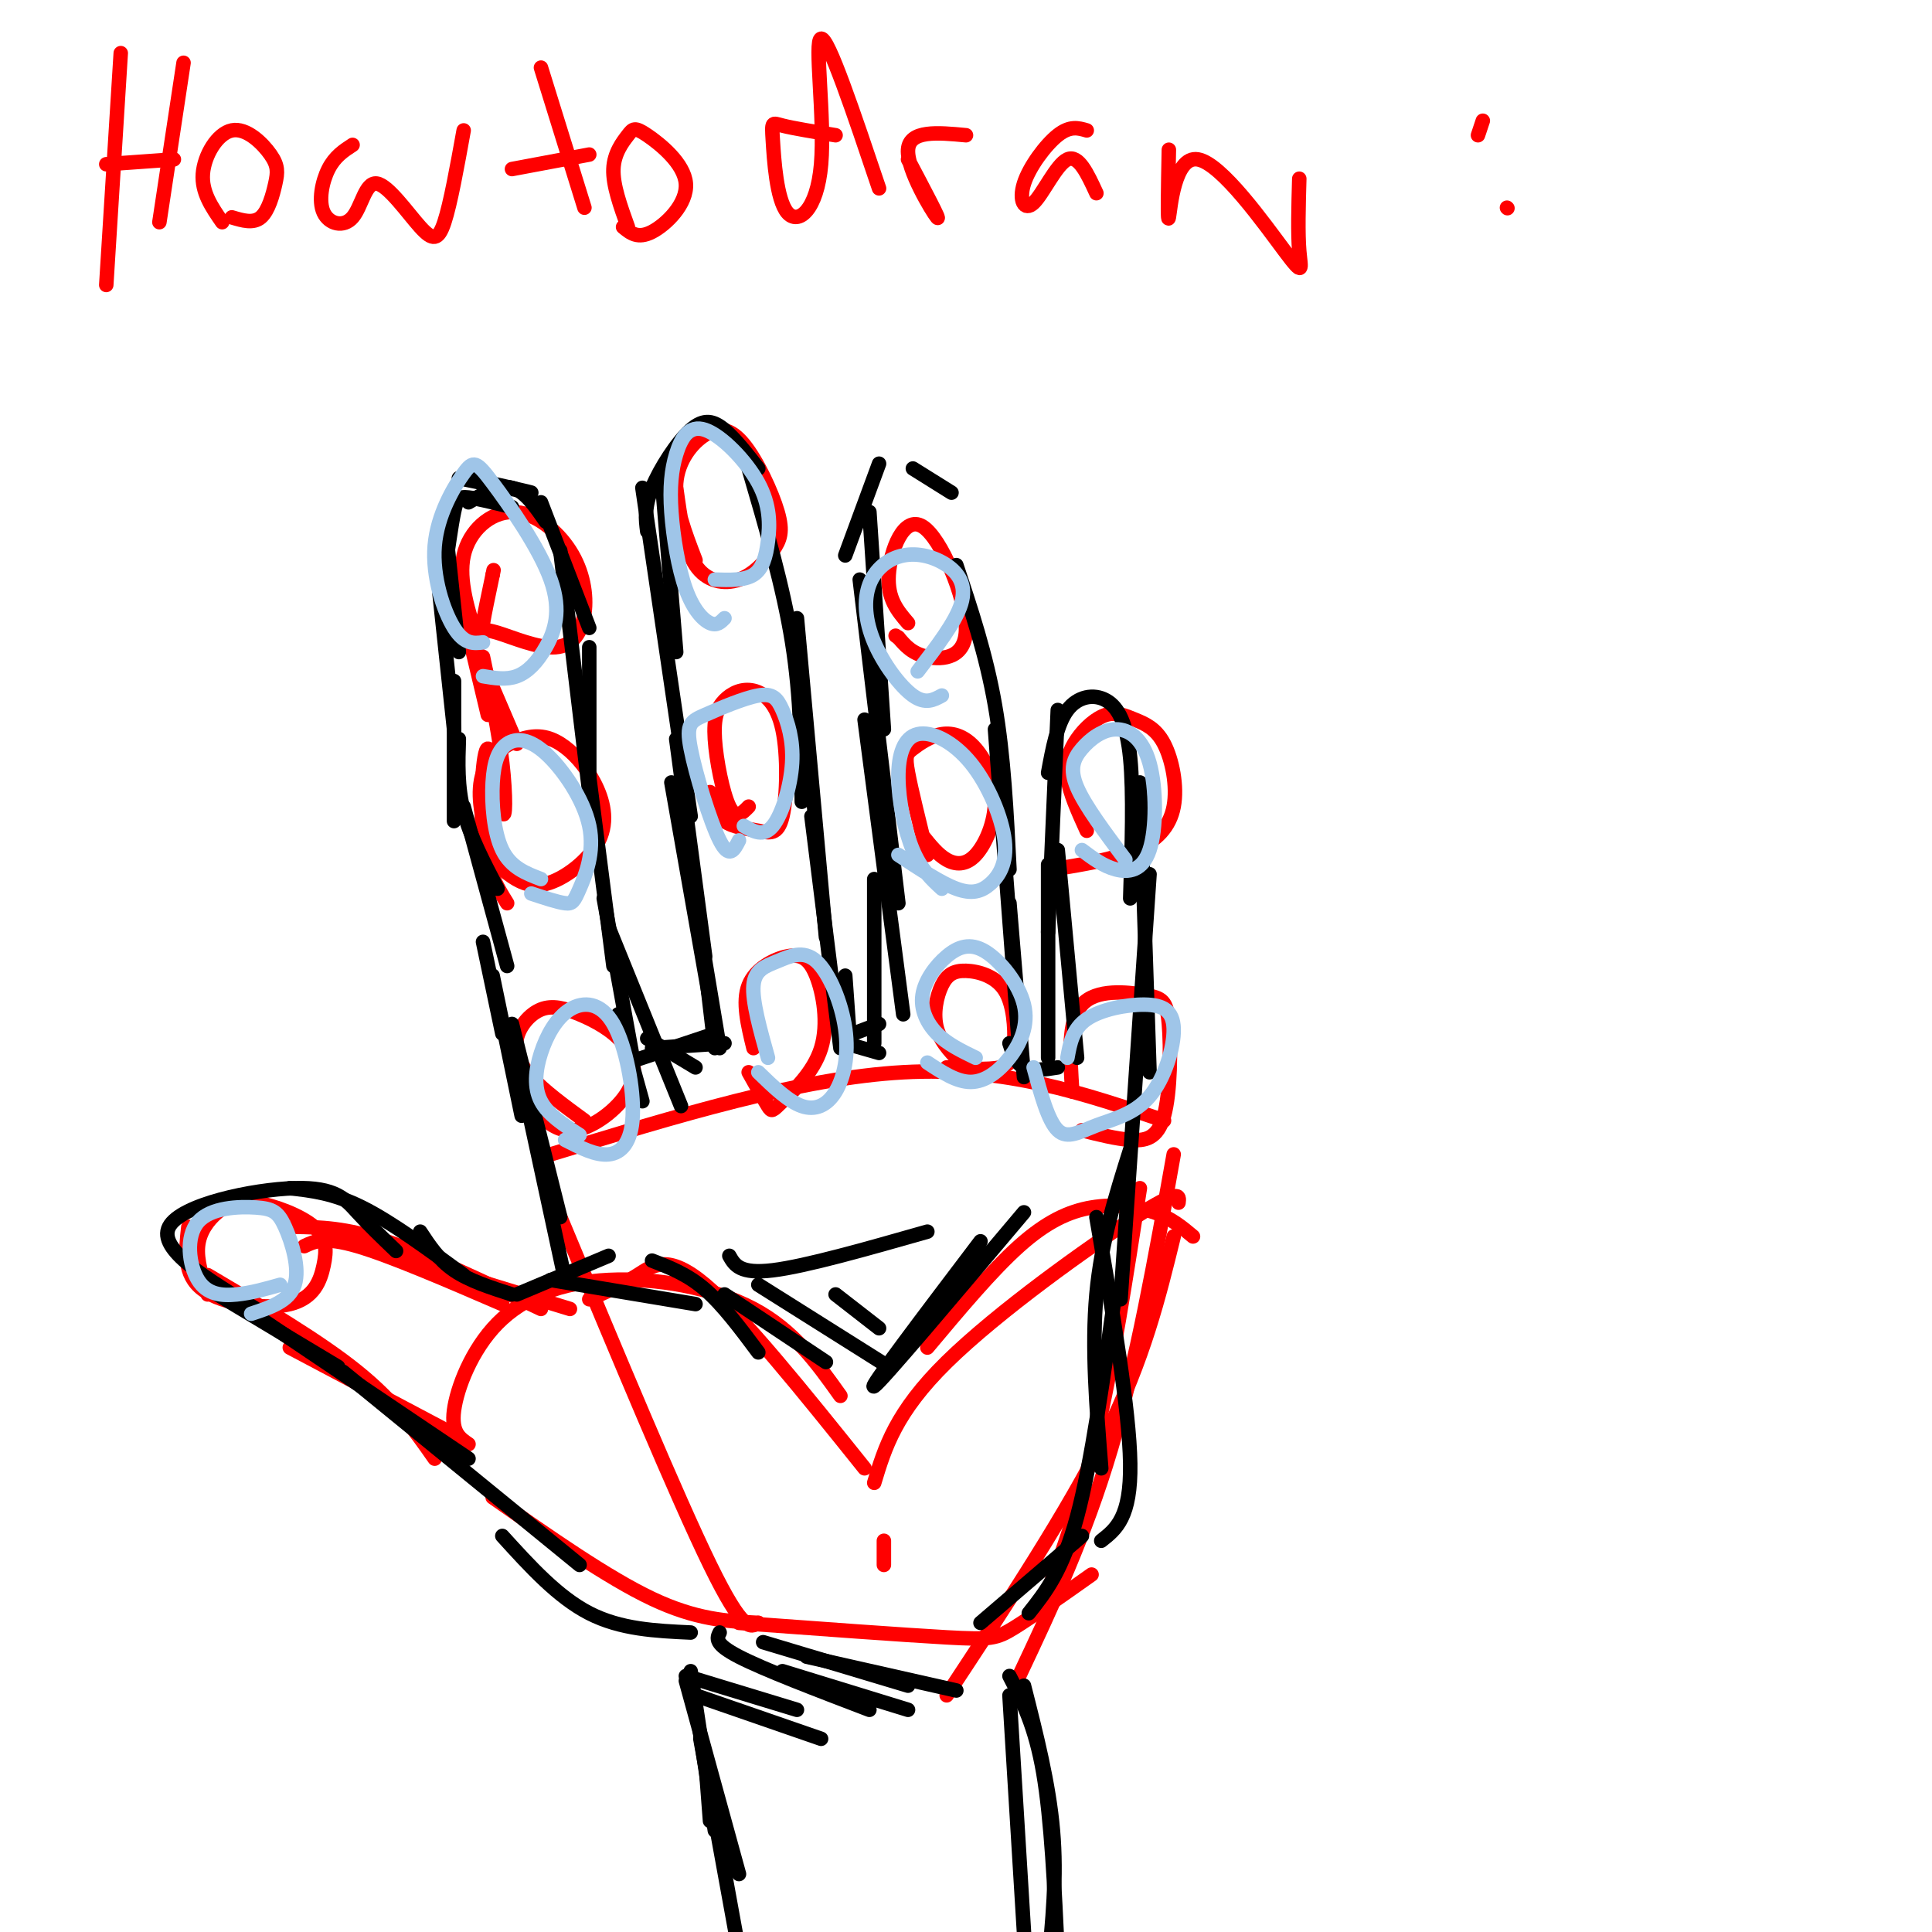 <svg viewBox='0 0 400 400' version='1.1' xmlns='http://www.w3.org/2000/svg' xmlns:xlink='http://www.w3.org/1999/xlink'><g fill='none' stroke='rgb(255,0,0)' stroke-width='3' stroke-linecap='round' stroke-linejoin='round'><path d='M25,11c0.000,0.000 -3.000,48.000 -3,48'/><path d='M38,13c0.000,0.000 -5.000,33.000 -5,33'/><path d='M22,34c0.000,0.000 14.000,-1.000 14,-1'/><path d='M46,46c-2.139,-3.089 -4.279,-6.179 -4,-10c0.279,-3.821 2.975,-8.375 6,-9c3.025,-0.625 6.378,2.678 8,5c1.622,2.322 1.514,3.664 1,6c-0.514,2.336 -1.432,5.668 -3,7c-1.568,1.332 -3.784,0.666 -6,0'/><path d='M73,30c-1.841,1.199 -3.683,2.398 -5,5c-1.317,2.602 -2.110,6.605 -1,9c1.110,2.395 4.123,3.180 6,1c1.877,-2.180 2.616,-7.327 5,-7c2.384,0.327 6.411,6.126 9,9c2.589,2.874 3.740,2.821 5,-1c1.260,-3.821 2.630,-11.411 4,-19'/><path d='M112,14c0.000,0.000 9.000,29.000 9,29'/><path d='M106,35c0.000,0.000 16.000,-3.000 16,-3'/><path d='M130,47c-1.564,-4.338 -3.127,-8.677 -3,-12c0.127,-3.323 1.946,-5.631 3,-7c1.054,-1.369 1.344,-1.800 4,0c2.656,1.800 7.676,5.831 8,10c0.324,4.169 -4.050,8.477 -7,10c-2.950,1.523 -4.475,0.262 -6,-1'/><path d='M173,28c-4.394,-0.718 -8.787,-1.435 -11,-2c-2.213,-0.565 -2.245,-0.977 -2,3c0.245,3.977 0.767,12.344 3,15c2.233,2.656 6.178,-0.400 7,-10c0.822,-9.600 -1.479,-25.743 0,-26c1.479,-0.257 6.740,15.371 12,31'/><path d='M188,33c3.467,6.556 6.933,13.111 6,12c-0.933,-1.111 -6.267,-9.889 -6,-14c0.267,-4.111 6.133,-3.556 12,-3'/><path d='M225,27c-1.729,-0.506 -3.458,-1.011 -6,1c-2.542,2.011 -5.898,6.539 -7,10c-1.102,3.461 0.049,5.855 2,4c1.951,-1.855 4.700,-7.959 7,-9c2.300,-1.041 4.150,2.979 6,7'/><path d='M242,31c-0.158,7.828 -0.316,15.656 0,14c0.316,-1.656 1.105,-12.794 6,-12c4.895,0.794 13.895,13.522 18,19c4.105,5.478 3.316,3.708 3,0c-0.316,-3.708 -0.158,-9.354 0,-15'/><path d='M157,336c-1.583,1.000 -3.167,2.000 -10,-12c-6.833,-14.000 -18.917,-43.000 -31,-72'/><path d='M114,239c25.917,-7.917 51.833,-15.833 73,-17c21.167,-1.167 37.583,4.417 54,10'/><path d='M236,246c-2.833,18.333 -5.667,36.667 -9,51c-3.333,14.333 -7.167,24.667 -11,35'/><path d='M243,239c-3.833,21.500 -7.667,43.000 -13,61c-5.333,18.000 -12.167,32.500 -19,47'/><path d='M226,326c-6.156,4.356 -12.311,8.711 -16,11c-3.689,2.289 -4.911,2.511 -14,2c-9.089,-0.511 -26.044,-1.756 -43,-3'/><path d='M157,336c-6.417,-0.333 -12.833,-0.667 -22,-5c-9.167,-4.333 -21.083,-12.667 -33,-21'/><path d='M97,299c-1.801,-1.212 -3.601,-2.424 -3,-7c0.601,-4.576 3.604,-12.515 9,-18c5.396,-5.485 13.183,-8.515 23,-9c9.817,-0.485 21.662,1.576 30,6c8.338,4.424 13.169,11.212 18,18'/><path d='M183,319c0.000,0.000 0.000,5.000 0,5'/><path d='M179,304c-12.600,-15.711 -25.200,-31.422 -33,-38c-7.800,-6.578 -10.800,-4.022 -14,-2c-3.200,2.022 -6.600,3.511 -10,5'/><path d='M181,307c2.200,-7.289 4.400,-14.578 15,-25c10.600,-10.422 29.600,-23.978 39,-30c9.400,-6.022 9.200,-4.511 9,-3'/><path d='M192,279c6.673,-7.970 13.345,-15.940 19,-21c5.655,-5.060 10.292,-7.208 15,-8c4.708,-0.792 9.488,-0.226 13,1c3.512,1.226 5.756,3.113 8,5'/><path d='M243,256c-3.083,12.583 -6.167,25.167 -14,41c-7.833,15.833 -20.417,34.917 -33,54'/><path d='M104,270c-11.583,-5.000 -23.167,-10.000 -30,-12c-6.833,-2.000 -8.917,-1.000 -11,0'/><path d='M43,268c-1.147,-3.522 -2.295,-7.045 -2,-10c0.295,-2.955 2.031,-5.343 4,-7c1.969,-1.657 4.169,-2.582 8,-2c3.831,0.582 9.292,2.673 12,5c2.708,2.327 2.664,4.892 2,8c-0.664,3.108 -1.948,6.760 -7,8c-5.052,1.240 -13.872,0.069 -18,-3c-4.128,-3.069 -3.564,-8.034 -3,-13'/><path d='M43,264c11.583,6.833 23.167,13.667 31,20c7.833,6.333 11.917,12.167 16,18'/><path d='M60,279c0.000,0.000 34.000,18.000 34,18'/><path d='M61,254c5.250,0.083 10.500,0.167 19,3c8.500,2.833 20.250,8.417 32,14'/><path d='M82,260c0.000,0.000 36.000,11.000 36,11'/><path d='M121,232c-4.205,-3.079 -8.410,-6.159 -11,-9c-2.590,-2.841 -3.564,-5.444 -3,-8c0.564,-2.556 2.667,-5.065 5,-6c2.333,-0.935 4.896,-0.295 8,1c3.104,1.295 6.750,3.244 9,6c2.250,2.756 3.106,6.319 1,10c-2.106,3.681 -7.173,7.480 -11,8c-3.827,0.520 -6.413,-2.240 -9,-5'/><path d='M106,181c-1.809,-2.118 -3.618,-4.235 -5,-8c-1.382,-3.765 -2.337,-9.177 -1,-13c1.337,-3.823 4.965,-6.058 8,-7c3.035,-0.942 5.476,-0.592 8,1c2.524,1.592 5.130,4.427 7,8c1.870,3.573 3.003,7.885 1,12c-2.003,4.115 -7.144,8.033 -11,9c-3.856,0.967 -6.428,-1.016 -9,-3'/><path d='M99,133c-2.067,-6.434 -4.135,-12.869 -3,-18c1.135,-5.131 5.471,-8.959 10,-9c4.529,-0.041 9.251,3.706 12,8c2.749,4.294 3.527,9.137 3,13c-0.527,3.863 -2.358,6.747 -6,7c-3.642,0.253 -9.096,-2.124 -12,-3c-2.904,-0.876 -3.258,-0.250 -3,-2c0.258,-1.750 1.129,-5.875 2,-10'/><path d='M102,119c0.333,-1.667 0.167,-0.833 0,0'/><path d='M96,127c0.000,0.000 5.000,21.000 5,21'/><path d='M98,133c0.000,0.000 9.000,21.000 9,21'/><path d='M100,136c1.616,7.651 3.231,15.301 4,22c0.769,6.699 0.691,12.445 0,10c-0.691,-2.445 -1.994,-13.081 -3,-13c-1.006,0.081 -1.716,10.880 -1,18c0.716,7.120 2.858,10.560 5,14'/><path d='M144,116c-2.184,-5.669 -4.367,-11.338 -4,-16c0.367,-4.662 3.285,-8.316 6,-10c2.715,-1.684 5.226,-1.396 8,2c2.774,3.396 5.810,9.902 7,14c1.190,4.098 0.536,5.789 -1,8c-1.536,2.211 -3.952,4.941 -7,6c-3.048,1.059 -6.728,0.445 -9,-3c-2.272,-3.445 -3.136,-9.723 -4,-16'/><path d='M155,167c-1.326,1.366 -2.653,2.733 -4,0c-1.347,-2.733 -2.715,-9.565 -3,-14c-0.285,-4.435 0.514,-6.473 2,-8c1.486,-1.527 3.660,-2.542 6,-2c2.340,0.542 4.845,2.640 6,8c1.155,5.360 0.959,13.983 0,18c-0.959,4.017 -2.681,3.428 -5,3c-2.319,-0.428 -5.234,-0.694 -7,-2c-1.766,-1.306 -2.383,-3.653 -3,-6'/><path d='M156,217c-1.171,-4.793 -2.342,-9.586 -1,-13c1.342,-3.414 5.196,-5.449 8,-6c2.804,-0.551 4.558,0.383 6,4c1.442,3.617 2.572,9.918 1,15c-1.572,5.082 -5.846,8.945 -8,11c-2.154,2.055 -2.187,2.301 -3,1c-0.813,-1.301 -2.407,-4.151 -4,-7'/><path d='M200,221c-2.558,-2.464 -5.115,-4.929 -6,-8c-0.885,-3.071 -0.096,-6.749 1,-9c1.096,-2.251 2.501,-3.076 5,-3c2.499,0.076 6.093,1.051 8,4c1.907,2.949 2.129,7.871 2,11c-0.129,3.129 -0.608,4.465 -3,5c-2.392,0.535 -6.696,0.267 -11,0'/><path d='M192,177c-1.668,-6.716 -3.337,-13.433 -4,-17c-0.663,-3.567 -0.321,-3.985 1,-5c1.321,-1.015 3.621,-2.626 6,-3c2.379,-0.374 4.836,0.488 7,3c2.164,2.512 4.034,6.673 4,11c-0.034,4.327 -1.971,8.819 -4,11c-2.029,2.181 -4.151,2.052 -6,1c-1.849,-1.052 -3.424,-3.026 -5,-5'/><path d='M188,129c-2.156,-2.512 -4.313,-5.024 -4,-10c0.313,-4.976 3.094,-12.416 7,-10c3.906,2.416 8.936,14.689 9,21c0.064,6.311 -4.839,6.660 -8,6c-3.161,-0.660 -4.581,-2.330 -6,-4'/><path d='M186,132c-1.000,-0.667 -0.500,-0.333 0,0'/><path d='M222,226c-0.478,-7.342 -0.956,-14.684 2,-18c2.956,-3.316 9.344,-2.607 13,-2c3.656,0.607 4.578,1.111 5,6c0.422,4.889 0.344,14.162 -1,19c-1.344,4.838 -3.956,5.239 -7,5c-3.044,-0.239 -6.522,-1.120 -10,-2'/><path d='M225,172c-1.773,-3.898 -3.545,-7.797 -4,-11c-0.455,-3.203 0.408,-5.711 2,-8c1.592,-2.289 3.912,-4.359 6,-5c2.088,-0.641 3.943,0.149 6,1c2.057,0.851 4.314,1.764 6,5c1.686,3.236 2.800,8.794 2,13c-0.800,4.206 -3.514,7.059 -8,9c-4.486,1.941 -10.743,2.971 -17,4'/></g>
<g fill='none' stroke='rgb(0,0,0)' stroke-width='3' stroke-linecap='round' stroke-linejoin='round'><path d='M120,324c0.000,0.000 -49.000,-40.000 -49,-40'/><path d='M97,302c0.000,0.000 -49.000,-33.000 -49,-33'/><path d='M70,283c0.000,0.000 -25.000,-15.000 -25,-15'/><path d='M53,271c-10.208,-6.179 -20.417,-12.357 -18,-17c2.417,-4.643 17.458,-7.750 26,-8c8.542,-0.250 10.583,2.357 13,5c2.417,2.643 5.208,5.321 8,8'/><path d='M60,246c4.500,0.500 9.000,1.000 15,4c6.000,3.000 13.500,8.500 21,14'/><path d='M87,255c1.917,2.917 3.833,5.833 7,8c3.167,2.167 7.583,3.583 12,5'/><path d='M107,268c0.000,0.000 19.000,-8.000 19,-8'/><path d='M114,265c0.000,0.000 30.000,5.000 30,5'/><path d='M135,261c3.667,1.417 7.333,2.833 11,6c3.667,3.167 7.333,8.083 11,13'/><path d='M117,265c0.000,0.000 -11.000,-51.000 -11,-51'/><path d='M116,252c0.000,0.000 -10.000,-40.000 -10,-40'/><path d='M108,231c0.000,0.000 -6.000,-29.000 -6,-29'/><path d='M104,214c0.000,0.000 -4.000,-19.000 -4,-19'/><path d='M105,200c0.000,0.000 -9.000,-33.000 -9,-33'/><path d='M103,184c-2.833,-5.417 -5.667,-10.833 -7,-16c-1.333,-5.167 -1.167,-10.083 -1,-15'/><path d='M94,170c0.000,0.000 0.000,-29.000 0,-29'/><path d='M94,151c0.000,0.000 -3.000,-28.000 -3,-28'/><path d='M95,135c0.000,0.000 -3.000,-28.000 -3,-28'/><path d='M92,119c0.711,-5.111 1.422,-10.222 2,-13c0.578,-2.778 1.022,-3.222 3,-3c1.978,0.222 5.489,1.111 9,2'/><path d='M97,104c3.167,-1.833 6.333,-3.667 9,-3c2.667,0.667 4.833,3.833 7,7'/><path d='M112,104c0.000,0.000 10.000,26.000 10,26'/><path d='M116,114c0.000,0.000 6.000,50.000 6,50'/><path d='M122,134c0.000,0.000 0.000,36.000 0,36'/><path d='M122,161c0.000,0.000 5.000,39.000 5,39'/><path d='M125,186c0.000,0.000 6.000,33.000 6,33'/><path d='M128,210c0.000,0.000 5.000,18.000 5,18'/><path d='M126,192c0.000,0.000 15.000,37.000 15,37'/><path d='M134,215c0.000,0.000 10.000,6.000 10,6'/><path d='M135,217c0.000,0.000 15.000,-1.000 15,-1'/><path d='M130,220c0.000,0.000 18.000,-6.000 18,-6'/><path d='M148,217c0.000,0.000 -2.000,-17.000 -2,-17'/><path d='M149,217c0.000,0.000 -6.000,-36.000 -6,-36'/><path d='M148,213c0.000,0.000 -9.000,-51.000 -9,-51'/><path d='M146,198c0.000,0.000 -6.000,-45.000 -6,-45'/><path d='M143,169c0.000,0.000 -10.000,-68.000 -10,-68'/><path d='M140,135c0.000,0.000 -3.000,-36.000 -3,-36'/><path d='M134,110c-0.315,-2.494 -0.631,-4.988 1,-9c1.631,-4.012 5.208,-9.542 8,-12c2.792,-2.458 4.798,-1.845 7,0c2.202,1.845 4.601,4.923 7,8'/><path d='M155,97c3.583,12.250 7.167,24.500 9,36c1.833,11.500 1.917,22.250 2,33'/><path d='M165,128c0.000,0.000 6.000,66.000 6,66'/><path d='M168,169c0.000,0.000 6.000,48.000 6,48'/><path d='M175,202c0.000,0.000 1.000,14.000 1,14'/><path d='M175,216c0.000,0.000 7.000,2.000 7,2'/><path d='M174,215c0.000,0.000 8.000,-3.000 8,-3'/><path d='M181,216c0.000,0.000 0.000,-34.000 0,-34'/><path d='M187,210c0.000,0.000 -8.000,-61.000 -8,-61'/><path d='M186,187c0.000,0.000 -8.000,-67.000 -8,-67'/><path d='M183,151c0.000,0.000 -3.000,-45.000 -3,-45'/><path d='M175,115c0.000,0.000 7.000,-19.000 7,-19'/><path d='M189,97c0.000,0.000 8.000,5.000 8,5'/><path d='M198,117c3.083,9.250 6.167,18.500 8,29c1.833,10.500 2.417,22.250 3,34'/><path d='M206,151c0.000,0.000 5.000,66.000 5,66'/><path d='M209,187c0.000,0.000 3.000,36.000 3,36'/><path d='M209,216c0.667,2.083 1.333,4.167 3,5c1.667,0.833 4.333,0.417 7,0'/><path d='M217,219c0.000,0.000 0.000,-40.000 0,-40'/><path d='M223,219c0.000,0.000 -4.000,-43.000 -4,-43'/><path d='M217,193c0.000,0.000 2.000,-46.000 2,-46'/><path d='M217,160c0.935,-5.083 1.869,-10.167 4,-13c2.131,-2.833 5.458,-3.417 8,-2c2.542,1.417 4.298,4.833 5,12c0.702,7.167 0.351,18.083 0,29'/><path d='M236,162c0.000,0.000 2.000,60.000 2,60'/><path d='M238,181c0.000,0.000 -6.000,88.000 -6,88'/><path d='M234,238c-3.000,9.500 -6.000,19.000 -7,30c-1.000,11.000 0.000,23.500 1,36'/><path d='M227,252c3.417,19.917 6.833,39.833 7,51c0.167,11.167 -2.917,13.583 -6,16'/><path d='M231,267c-2.500,17.917 -5.000,35.833 -8,47c-3.000,11.167 -6.500,15.583 -10,20'/><path d='M224,318c0.000,0.000 -21.000,18.000 -21,18'/><path d='M203,257c-11.750,15.500 -23.500,31.000 -22,30c1.500,-1.000 16.250,-18.500 31,-36'/><path d='M151,260c1.083,1.917 2.167,3.833 9,3c6.833,-0.833 19.417,-4.417 32,-8'/><path d='M104,318c5.750,6.333 11.500,12.667 18,16c6.500,3.333 13.750,3.667 21,4'/><path d='M143,346c0.000,0.000 5.000,33.000 5,33'/><path d='M146,364c0.000,0.000 1.000,13.000 1,13'/><path d='M142,348c0.000,0.000 11.000,40.000 11,40'/><path d='M209,347c2.667,5.167 5.333,10.333 7,20c1.667,9.667 2.333,23.833 3,38'/><path d='M212,349c2.583,10.167 5.167,20.333 6,30c0.833,9.667 -0.083,18.833 -1,28'/><path d='M95,99c7.333,1.500 14.667,3.000 15,3c0.333,0.000 -6.333,-1.500 -13,-3'/></g>
<g fill='none' stroke='rgb(255,0,0)' stroke-width='3' stroke-linecap='round' stroke-linejoin='round'><path d='M312,43c0.000,0.000 0.100,0.100 0.1,0.1'/><path d='M306,28c0.000,0.000 1.000,-3.000 1,-3'/></g>
<g fill='none' stroke='rgb(159,197,232)' stroke-width='3' stroke-linecap='round' stroke-linejoin='round'><path d='M58,266c-2.985,0.848 -5.969,1.696 -9,2c-3.031,0.304 -6.108,0.065 -8,-3c-1.892,-3.065 -2.598,-8.957 0,-12c2.598,-3.043 8.501,-3.238 12,-3c3.499,0.238 4.596,0.910 6,4c1.404,3.090 3.115,8.597 2,12c-1.115,3.403 -5.058,4.701 -9,6'/><path d='M120,235c-3.262,-2.087 -6.524,-4.174 -8,-7c-1.476,-2.826 -1.168,-6.390 0,-10c1.168,-3.610 3.194,-7.266 6,-9c2.806,-1.734 6.391,-1.547 9,3c2.609,4.547 4.241,13.455 4,19c-0.241,5.545 -2.355,7.727 -5,8c-2.645,0.273 -5.823,-1.364 -9,-3'/><path d='M112,182c-3.108,-1.184 -6.216,-2.368 -8,-6c-1.784,-3.632 -2.243,-9.713 -2,-14c0.243,-4.287 1.187,-6.779 3,-8c1.813,-1.221 4.494,-1.170 8,2c3.506,3.170 7.837,9.458 9,15c1.163,5.542 -0.841,10.338 -2,13c-1.159,2.662 -1.474,3.189 -3,3c-1.526,-0.189 -4.263,-1.095 -7,-2'/><path d='M100,133c-1.924,0.222 -3.847,0.444 -6,-3c-2.153,-3.444 -4.535,-10.555 -4,-17c0.535,-6.445 3.986,-12.224 6,-15c2.014,-2.776 2.589,-2.551 6,2c3.411,4.551 9.656,13.426 12,20c2.344,6.574 0.785,10.847 -1,14c-1.785,3.153 -3.796,5.187 -6,6c-2.204,0.813 -4.602,0.407 -7,0'/><path d='M159,219c-1.642,-5.862 -3.283,-11.723 -3,-15c0.283,-3.277 2.491,-3.969 5,-5c2.509,-1.031 5.319,-2.401 8,0c2.681,2.401 5.234,8.571 6,14c0.766,5.429 -0.255,10.115 -2,13c-1.745,2.885 -4.213,3.967 -7,3c-2.787,-0.967 -5.894,-3.984 -9,-7'/><path d='M153,174c-1.000,1.974 -2.000,3.948 -4,0c-2.000,-3.948 -4.998,-13.818 -6,-19c-1.002,-5.182 -0.006,-5.677 3,-7c3.006,-1.323 8.021,-3.473 11,-4c2.979,-0.527 3.922,0.570 5,3c1.078,2.430 2.290,6.193 2,11c-0.290,4.807 -2.083,10.659 -4,13c-1.917,2.341 -3.959,1.170 -6,0'/><path d='M150,128c-0.794,0.812 -1.588,1.623 -3,1c-1.412,-0.623 -3.443,-2.682 -5,-7c-1.557,-4.318 -2.640,-10.895 -3,-16c-0.360,-5.105 0.003,-8.737 1,-12c0.997,-3.263 2.626,-6.156 6,-5c3.374,1.156 8.492,6.361 11,11c2.508,4.639 2.406,8.710 2,12c-0.406,3.290 -1.116,5.797 -3,7c-1.884,1.203 -4.942,1.101 -8,1'/><path d='M202,219c-2.937,-1.423 -5.873,-2.847 -8,-5c-2.127,-2.153 -3.444,-5.036 -3,-8c0.444,-2.964 2.650,-6.010 5,-8c2.350,-1.990 4.845,-2.926 8,-1c3.155,1.926 6.969,6.712 8,11c1.031,4.288 -0.723,8.078 -3,11c-2.277,2.922 -5.079,4.978 -8,5c-2.921,0.022 -5.960,-1.989 -9,-4'/><path d='M195,184c-2.148,-1.974 -4.296,-3.949 -6,-8c-1.704,-4.051 -2.965,-10.179 -3,-15c-0.035,-4.821 1.154,-8.334 4,-9c2.846,-0.666 7.348,1.515 11,6c3.652,4.485 6.453,11.274 7,16c0.547,4.726 -1.160,7.388 -3,9c-1.840,1.612 -3.811,2.175 -7,1c-3.189,-1.175 -7.594,-4.087 -12,-7'/><path d='M195,144c-1.700,0.932 -3.401,1.864 -6,0c-2.599,-1.864 -6.098,-6.522 -8,-11c-1.902,-4.478 -2.209,-8.774 -1,-12c1.209,-3.226 3.932,-5.380 7,-6c3.068,-0.620 6.480,0.295 9,2c2.520,1.705 4.149,4.202 3,8c-1.149,3.798 -5.074,8.899 -9,14'/><path d='M233,178c-4.181,-5.576 -8.362,-11.151 -10,-15c-1.638,-3.849 -0.733,-5.971 1,-8c1.733,-2.029 4.293,-3.966 7,-4c2.707,-0.034 5.561,1.836 7,7c1.439,5.164 1.464,13.621 0,18c-1.464,4.379 -4.418,4.680 -7,4c-2.582,-0.680 -4.791,-2.340 -7,-4'/><path d='M221,219c0.534,-2.993 1.069,-5.985 4,-8c2.931,-2.015 8.259,-3.052 12,-3c3.741,0.052 5.895,1.194 6,5c0.105,3.806 -1.838,10.278 -5,14c-3.162,3.722 -7.544,4.694 -11,6c-3.456,1.306 -5.988,2.944 -8,1c-2.012,-1.944 -3.506,-7.472 -5,-13'/></g>
<g fill='none' stroke='rgb(0,0,0)' stroke-width='3' stroke-linecap='round' stroke-linejoin='round'><path d='M145,360c0.000,0.000 8.000,44.000 8,44'/><path d='M209,351c0.000,0.000 3.000,49.000 3,49'/><path d='M142,347c0.000,0.000 23.000,7.000 23,7'/><path d='M149,338c-0.583,1.167 -1.167,2.333 4,5c5.167,2.667 16.083,6.833 27,11'/><path d='M162,346c0.000,0.000 26.000,8.000 26,8'/><path d='M167,343c0.000,0.000 31.000,7.000 31,7'/><path d='M158,340c0.000,0.000 30.000,9.000 30,9'/><path d='M144,351c0.000,0.000 26.000,9.000 26,9'/><path d='M150,268c0.000,0.000 21.000,14.000 21,14'/><path d='M157,266c0.000,0.000 27.000,17.000 27,17'/><path d='M173,268c0.000,0.000 9.000,7.000 9,7'/></g>
</svg>